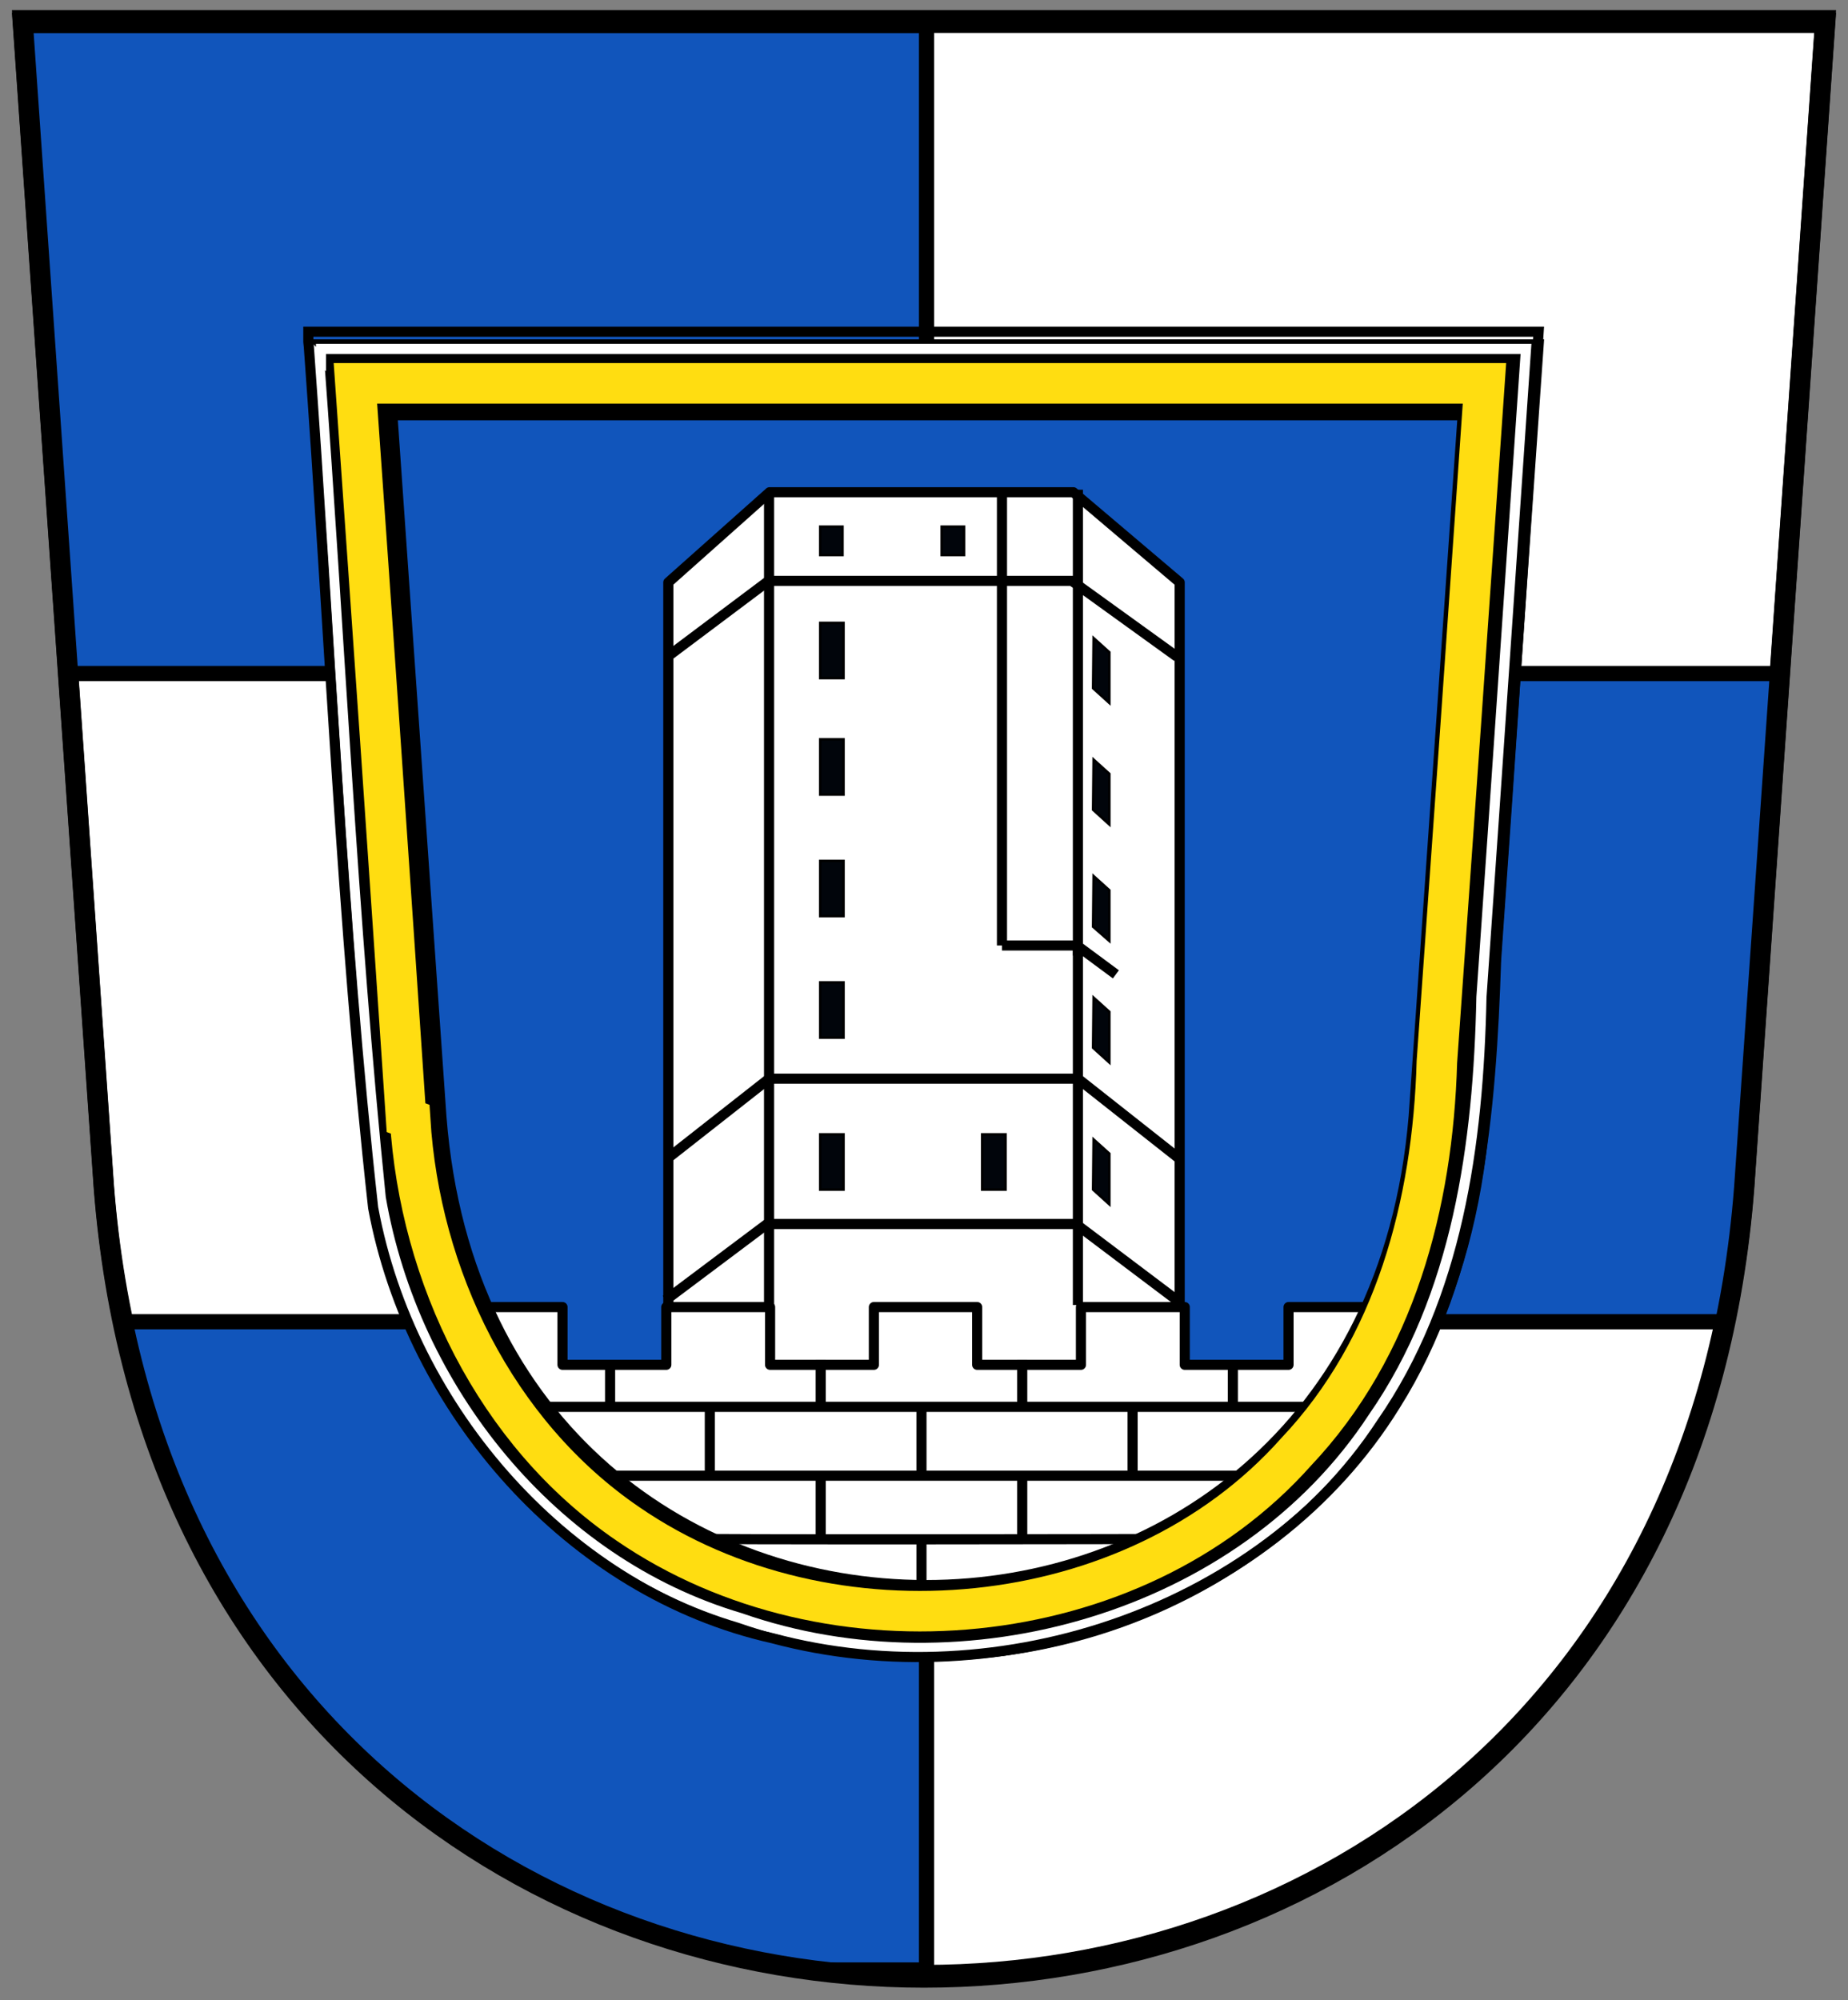 <?xml version="1.0" encoding="UTF-8" standalone="no"?>
<svg xmlns="http://www.w3.org/2000/svg" xmlns:xlink="http://www.w3.org/1999/xlink" width="365" height="395">
 <rect width="100%" height="100%" fill="#808080" stroke="none"/>
 <defs>
  <path d="m70 75l10.2 146c10.2 132 195 132 206 0l10.2-146z" id="s"/>
  <clipPath id="a">
   <path d="m4.5 4l16 230c16 208 308 208 324 0l16-230z"/>
  </clipPath>
 </defs>
 <g stroke="#000">
  <path d="m4.5 4l16 230c16 208 308 208 324 0l16-230z" fill="#fff" stroke-width="4"/>
  <path d="m183 389h-187v-128h374v-128h-374v-128h187z" clip-path="url(#a)" fill="#15b" stroke-width="3"/>
  <path d="m4.5 4.5l16 230c16 208 308 208 324 0l16-230z" fill="none" stroke-width="4"/>
 </g>
 <use height="395" width="365" transform="translate(0 .5)" xlink:href="#s" fill="#15b"/>
 <g stroke="#000">
  <g stroke-width="2">
   <g fill="#fff" stroke-linejoin="round">
    <path d="m132 279v-164l20-17.8h60l21 17.8v164"/>
    <path d="m247 299l28-40.9h-20.5v11.4h-20.5v-11.4h-20.5v11.4h-20.5v-11.4h-20.4v11.4h-20.5v-11.4h-20.5v11.4h-20.5v-11.4h-20.5l28 40.9 64 18.5z"/>
   </g>
   <g fill="none">
    <path d="m182 304v10.4m19.9-23v12.6m-39.8-12.6v12m-21.9-25.7v14m41.8-13.8v12.9m41.7-12.9v13.2m-21.8-22.6v9.3m-39.8-9.3v9.3m-29.4 26c4.7.3 97 .1 97 .1m-113-12.5h129m-142-13.6h155m-15.2-8.5v8.5m-123-8.5v8.5"/>
    <g transform="translate(-.1-2.3)">
     <path d="m198 99v90"/>
     <path d="m198 189h14.8l7.7 5.7"/>
     <path d="m213 189v71"/>
     <path d="m213 99v92"/>
     <path d="m152 100v160"/>
     <path d="m132 231l20-15.7h61l19.9 15.7m-101-99l20-15h59.9l20.8 15m-101 127l20-15h61l19.9 15"/>
    </g>
   </g>
  </g>
  <g fill="#01050b" stroke-width=".5">
   <path d="m216 126l3.1 2.8v10l-3.2-2.9z"/>
   <path d="m216 150l3.1 2.8v10l-3.2-2.9z"/>
   <path d="m216 173l3.1 2.8v10l-3.2-2.8z"/>
   <path d="m216 197l3.1 2.8v10l-3.2-2.9z"/>
   <path d="m186 104h4.4v5.6h-4.4z"/>
   <path d="m162 194h4.6v10.9h-4.6z"/>
   <path d="m162 170h4.6v10.9h-4.6z"/>
   <path d="m162 146h4.6v10.9h-4.6z"/>
   <path d="m162 123h4.6v10.9h-4.6z"/>
   <path d="m162 224h4.6v10.9h-4.6z"/>
   <path d="m194 224h4.6v10.9h-4.6z"/>
   <path d="m162 104h4.4v5.6h-4.4z"/>
   <path d="m216 225l3.1 2.8v10l-3.2-2.9z"/>
  </g>
 </g>
 <g transform="translate(332 66)" fill="none">
  <use xlink:href="#s" width="365" height="395" transform="translate(-332-66)" stroke="#000" stroke-width="16"/>
  <path d="m-251 155c1.9 31 16.8 62 43 79.9 39.9 27.4 100 21.8 132-14.2 19.5-20.6 27-48.9 27.8-77 3.2-44.8 6.3-89 9.4-134-73.9 0-149 0-223 0 3.4 48 6.7 96 10 145z" stroke="#fd1" stroke-width="8"/>
  <g stroke-width="2">
   <path d="m-269 4.5c4.1 55 6.6 111 12.2 166 6.5 37.7 33.8 72 71 83 44 15.4 99 .1 125-39.6 16.7-24 20.8-54 21.4-83 3-42.8 5.9-86 8.8-128-79 0-159 0-238 0 0 .7 0 1.3 0 2z" stroke="#fff"/>
   <path d="m-271 2.5c4.1 56 6.5 114 12.7 170 7.4 40 38.7 76 78.9 85 44.9 12 98-5.6 123-46 16.4-26 18.9-58 19.9-88 2.9-41 5.6-82 8.4-124-81 0-162 0-243 0v1 1z" stroke="#000"/>
  </g>
 </g>
</svg>
